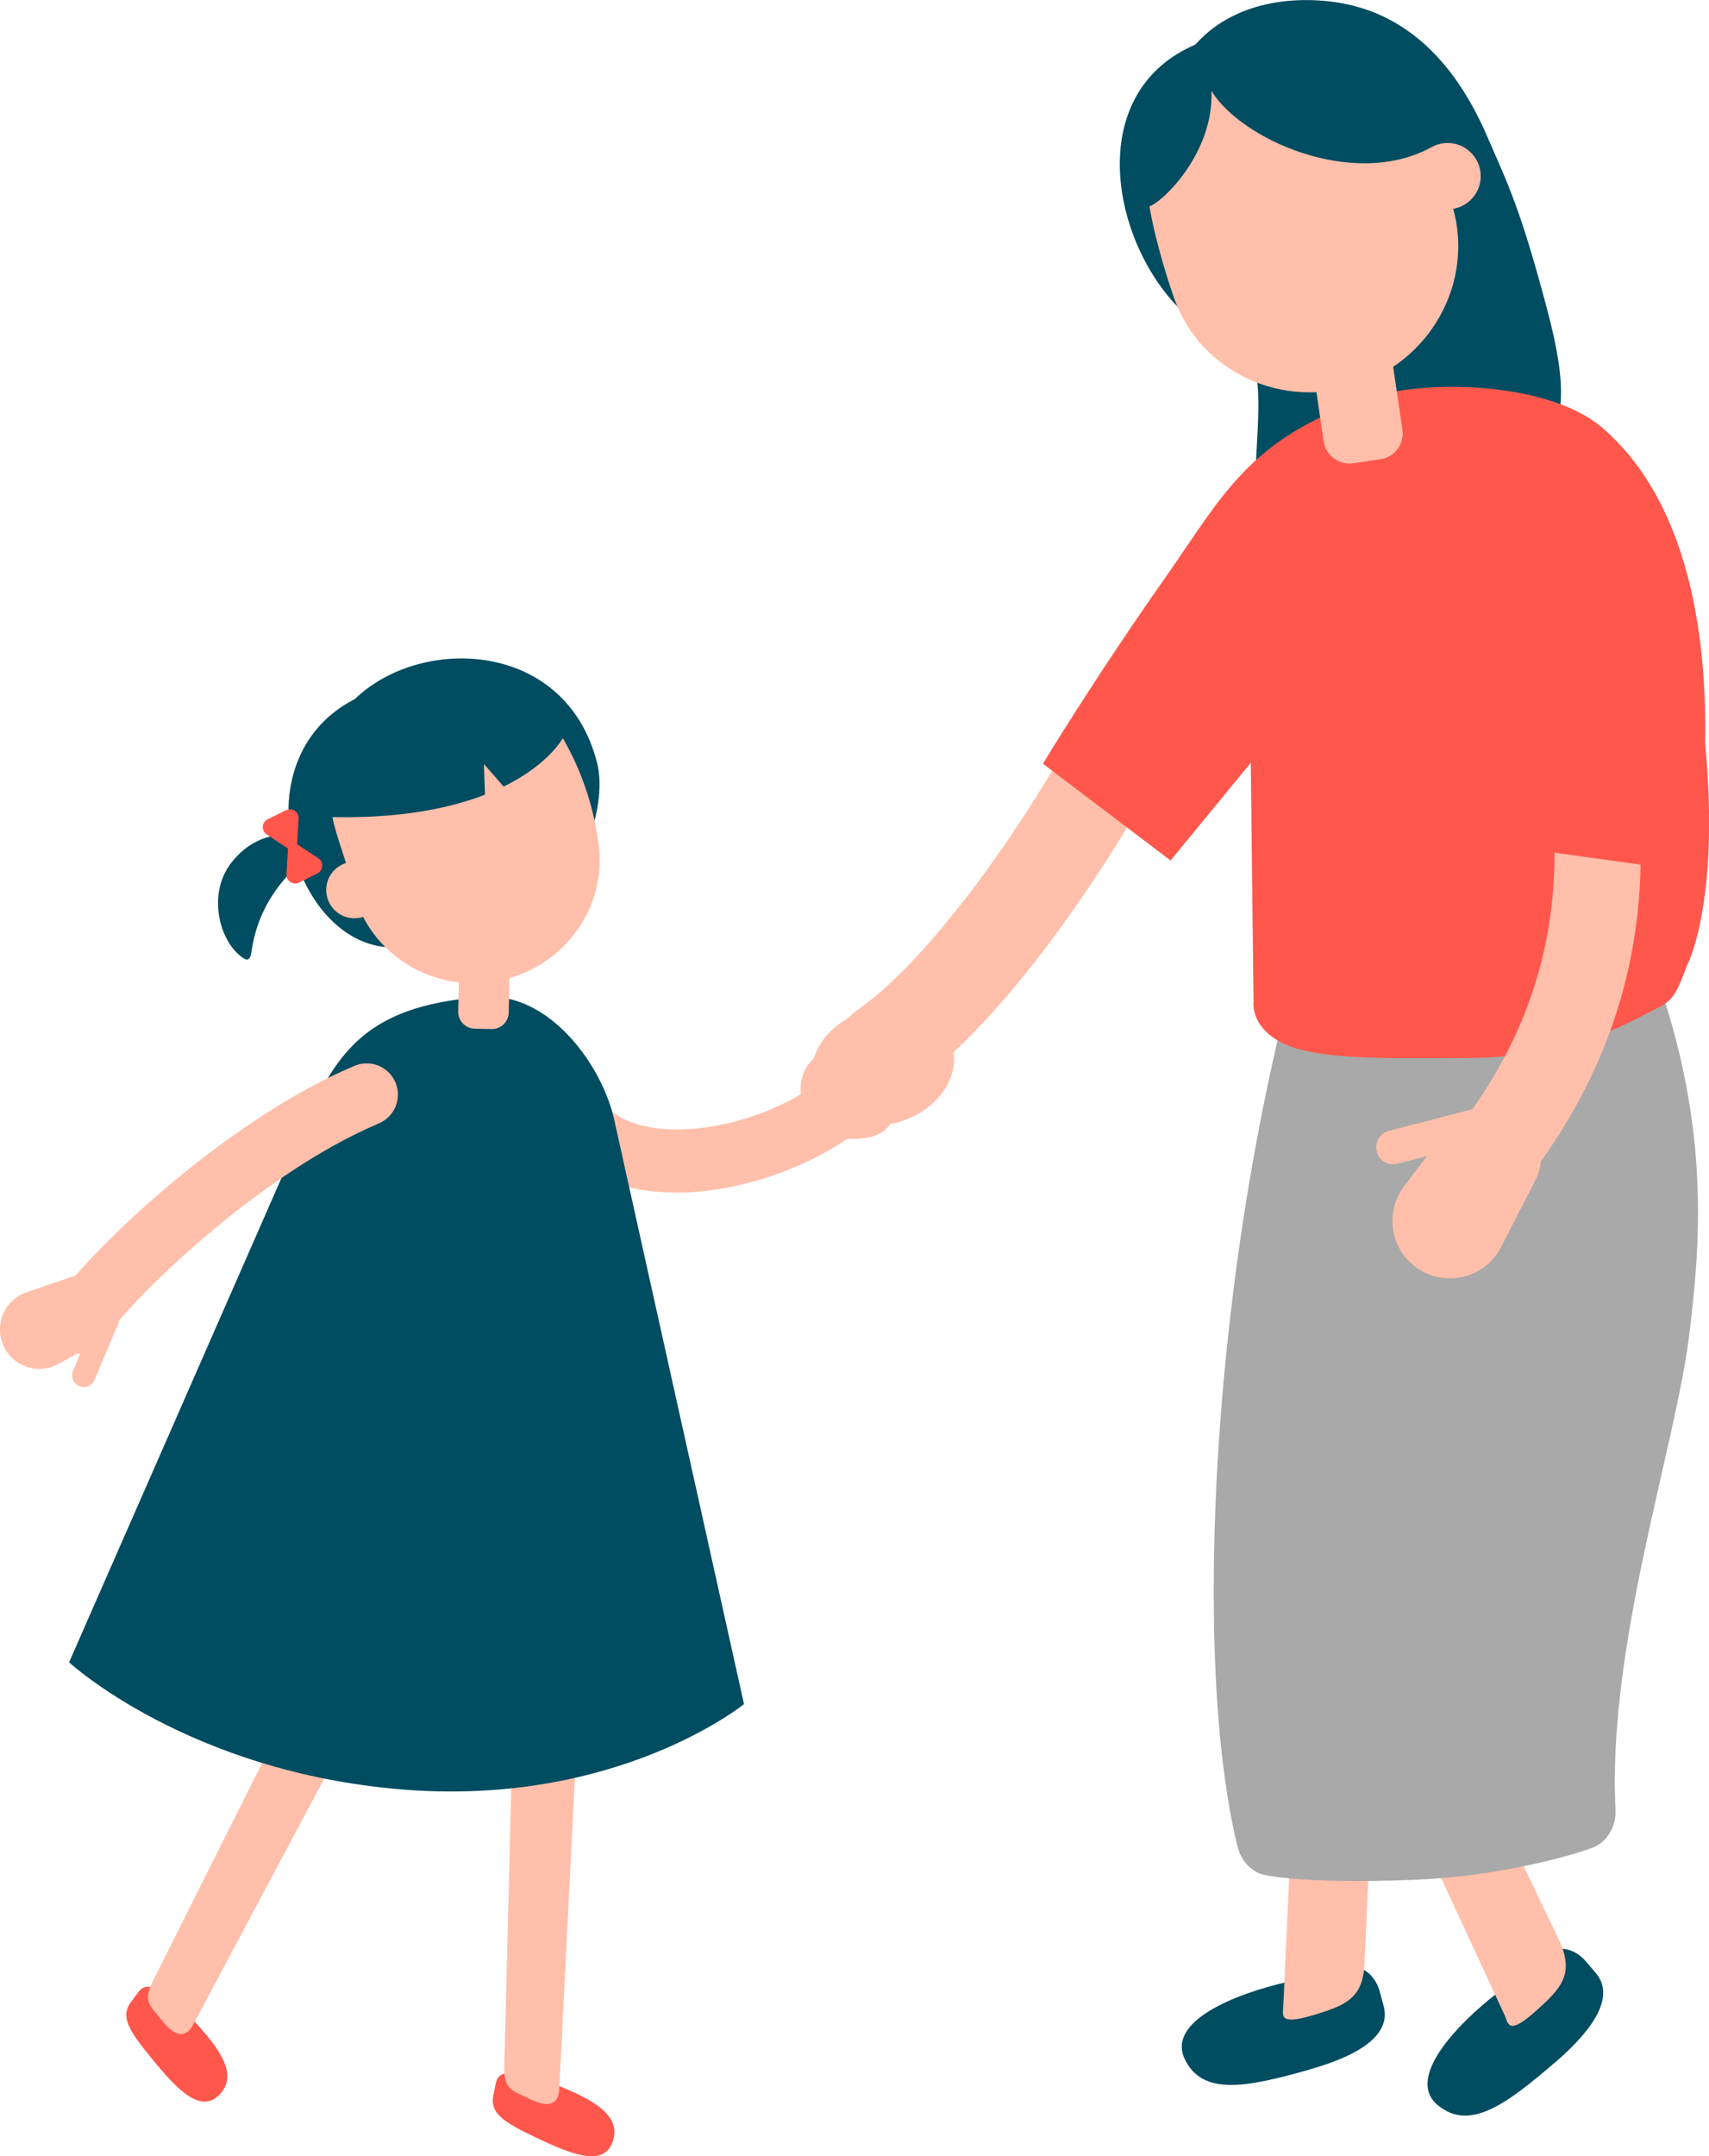 <?xml version="1.0" encoding="UTF-8"?>
<svg xmlns="http://www.w3.org/2000/svg" id="_レイヤー_2" data-name="レイヤー 2" viewBox="0 0 126.89 160">
  <defs>
    <style>
      .cls-1 {
        fill: #a9a9a9;
      }

      .cls-2 {
        fill: #ffbfaa;
      }

      .cls-3 {
        fill: #ff574c;
      }

      .cls-4 {
        fill: #004c61;
      }
    </style>
  </defs>
  <g id="_レイヤー_1-2" data-name="レイヤー 1">
    <g>
      <path class="cls-2" d="M50.19,88.49c-3.58,0-6.94-1.08-9.12-3.83-.8-1-.63-2.46.38-3.26,1.01-.8,2.47-.63,3.26.38,2.71,3.42,10.91,2.19,15.72-1.21,1.04-.74,2.49-.49,3.23.55s.49,2.49-.55,3.24c-3.29,2.33-8.29,4.14-12.93,4.14Z"></path>
      <g>
        <path class="cls-2" d="M65.57,81.35c-1.11,0-2.2-.53-2.88-1.51-1.09-1.59-.68-3.75.9-4.84,5.6-3.84,13.85-15.22,19.18-26.47.82-1.74,2.9-2.48,4.63-1.66,1.74.82,2.48,2.9,1.66,4.64-5.05,10.66-14.06,24.12-21.54,29.24-.6.41-1.29.61-1.96.61Z"></path>
        <ellipse class="cls-2" cx="65.56" cy="79.1" rx="5.35" ry="4.31" transform="translate(-19.28 21.16) rotate(-16.01)"></ellipse>
      </g>
      <path class="cls-4" d="M97.23,153.57c-4.62,1.3-7.95,2-9.27-.79s3.69-4.82,7.65-5.72c1.42-.32,2.9-1,4.68-1.11,1.02-.06,1.87.75,2.16,1.86.13.5.23.81.31,1.15.44,1.97-1.61,3.5-5.52,4.6Z"></path>
      <path class="cls-2" d="M97.44,149.55c-2.49.74-2.19,0-2.16-.66l.5-10.86,5.87.27-.34,7.42c-.12,2.57-1.38,3.09-3.87,3.83Z"></path>
      <path class="cls-3" d="M39.85,158.64c2.76,1.31,5.13,2.22,5.7.09.54-2.02-2.1-3.16-4.48-4.12-.85-.34-1.55-.45-2.62-.66-.62-.12-1.38-.28-1.61.53-.1.37-.13.67-.19.92-.37,1.44.87,2.13,3.2,3.24Z"></path>
      <path class="cls-2" d="M39.19,155.69c1.97,1,2.29.05,2.33-.61l1.3-25.85-4.76-.49-.6,23.9c-.15,2.52.41,2.37,1.73,3.04Z"></path>
      <path class="cls-3" d="M11.3,152.79c1.93,2.36,3.7,4.19,5.12,2.5,1.35-1.6-.55-3.75-2.3-5.64-.62-.67-1.21-1.06-2.09-1.71-.51-.37-1.13-.84-1.69-.2-.25.29-.4.55-.56.75-.95,1.15-.12,2.3,1.52,4.3Z"></path>
      <path class="cls-2" d="M11.95,149.84c1.35,1.74,2.05,1.02,2.37.44l12.17-22.84-4.1-2.46-10.71,21.37c-1.21,2.22-.64,2.32.27,3.49Z"></path>
      <path class="cls-4" d="M115.49,153.01c-3.64,3.13-6.36,5.17-8.74,3.2-2.38-1.97,1.31-5.92,4.53-8.41,1.15-.89,2.21-2.13,3.77-2.98.9-.49,2.02-.11,2.74.77.33.4.55.63.77.91,1.23,1.59.02,3.85-3.06,6.51Z"></path>
      <path class="cls-2" d="M113.97,149.28c-1.95,1.73-1.98.93-2.23.31l-5.93-12.81,5.43-2.23,4.62,9.62c.98,2.38.06,3.38-1.89,5.11Z"></path>
      <path class="cls-4" d="M115.01,33.54c-2.2,7.06-7.76,7.5-9.29,8.17-4.44,1.94-5.34-.02-10.46-2.09-4.55.78.53-13.01-3.56-14.15-7.8-2.17-13.13-17.8-2.95-22.16,3.3-3.72,8.76-3.69,11.94-2.83s6.94,3.26,9.66,9.48c1.7,3.9,2.54,5.55,4.5,12.91,1.66,6.24,1.07,7.8.17,10.69Z"></path>
      <path class="cls-1" d="M96.91,69.28c-7.09,24.53-8.39,54.19-5.02,67.76.27,1.08,1.06,1.91,2.05,2.1,2.25.42,6.27.55,11.25.34,5.09-.21,10.25-1.37,13.02-2.36,1.09-.39,1.81-1.58,1.74-2.86-.62-11.95,4.38-26.72,5.43-34.9,1.02-7.97,1.63-17.28-3.5-29.83"></path>
      <path class="cls-3" d="M104.59,29.68h0c-8.04,0-11.62,6.01-11.84,16.68l.32,27.9c-.09,1.43.86,2.45,2.02,3.07,2.54,1.35,7.7,1.19,13.64,1.18,7.7-.01,11.63-2.32,14.51-3.8,1.17-.6,1.41-1.53,2.02-3.07,0,0,4.09-7.65-.65-28.41-3.48-15.22-11.98-13.56-20.02-13.56Z"></path>
      <path class="cls-3" d="M101.43,29.63c-8.69,2.86-10.74,7.3-14.84,13.13-5.51,7.84-9.15,13.91-9.15,13.91l9.47,7.18,9.83-11.96"></path>
      <g>
        <path class="cls-2" d="M111.42,88.06c-.66,0-1.32-.2-1.89-.62-1.42-1.04-1.73-3.05-.68-4.47,8.75-11.91,6.7-23.03,5.35-30.38l-.16-.89c-.32-1.74.84-3.4,2.57-3.72,1.73-.31,3.4.84,3.71,2.57l.16.88c1.46,7.93,3.9,21.19-6.48,35.32-.63.85-1.6,1.3-2.58,1.3Z"></path>
        <g>
          <path class="cls-2" d="M112.66,82.66h0c-1.65-1.04-3.83-.65-5.02.91l-3.38,4.44c-1.52,1.99-1,4.86,1.12,6.19h0c2.12,1.34,4.93.57,6.07-1.66l2.55-4.97c.89-1.74.31-3.87-1.34-4.92Z"></path>
          <path class="cls-2" d="M104.87,80.38h2.53v6.84c0,.69-.56,1.24-1.24,1.24h-.04c-.69,0-1.24-.56-1.24-1.24v-6.84h0Z" transform="translate(161.25 -39.48) rotate(75.48)"></path>
        </g>
      </g>
      <path class="cls-3" d="M101.43,29.63c3.66-1.46,13.36-1.49,17.56,2.13,11.26,9.71,6.72,32.94,6.72,32.94l-13.84-1.92,2.1-18.55"></path>
      <path class="cls-2" d="M89.95,6.75c2.18,3.57,10.4,7.27,16.17,4.26.54,1.21.99,2.36,1.38,3.32,2.22,5.43-.49,11.67-6.05,13.95-5.56,2.28-11.88-.27-14.1-5.7-.39-.96-1.61-4.73-2-7.28.79-.17,4.77-3.81,4.6-8.54Z"></path>
      <path class="cls-2" d="M97.98,26.76h5.91v5.59c0,1.06-.86,1.92-1.92,1.92h-2.07c-1.06,0-1.92-.86-1.92-1.92v-5.59h0Z" transform="translate(-3.37 15.05) rotate(-8.39)"></path>
      <circle class="cls-2" cx="107.48" cy="13.07" r="2.46"></circle>
      <path class="cls-4" d="M5.13,123.35s8.83,8.15,24.78,9.44c15.95,1.28,25.33-6.34,25.33-6.34l-9.62-43.29c-.88-4.1-4.83-9.53-9.69-9.19-7.94.56-10.64,3.43-13.04,8.9L5.13,123.35Z"></path>
      <path class="cls-4" d="M29.46,70.29c-7.53.4-12.04-13.86-3.11-18.42,4.92-4.75,15.69-4.39,17.99,4.77.86,3.44-1.52,10.4-6.37,10.86"></path>
      <path class="cls-2" d="M24.69,60.63c.16,1.12,1.26,3.96,1.41,4.84.85,4.93,5.63,8.22,10.68,7.35,5.05-.87,8.46-5.56,7.62-10.49-.15-.87-.53-3.94-2.61-7.56,0,0-3.24,6.14-17.1,5.86Z"></path>
      <path class="cls-2" d="M35.29,71.58h1.27c.68,0,1.24.56,1.24,1.24v3.53h-3.75v-3.53c0-.68.56-1.24,1.24-1.24Z" transform="translate(70.25 148.68) rotate(-178.77)"></path>
      <polyline class="cls-2" points="38.1 59.18 35.93 56.69 36.08 60.97"></polyline>
      <path class="cls-4" d="M22.26,62.1s-2.8-.93-5.04,1.86c-1.89,2.35-.92,5.93.78,7.09.19.13.55.41.67-.42.24-1.66.97-4.64,4.58-7.37"></path>
      <g>
        <path class="cls-3" d="M21.43,62.23l2.21,1.46c.42.27.38.9-.07,1.12l-1.36.68c-.45.22-.97-.12-.94-.62l.16-2.64Z"></path>
        <path class="cls-3" d="M22.01,63.38l.16-2.64c.03-.5-.49-.84-.94-.62l-1.36.68c-.45.22-.48.84-.07,1.12l2.21,1.46Z"></path>
      </g>
      <circle class="cls-2" cx="26.32" cy="66.04" r="2.1"></circle>
      <path class="cls-2" d="M65.95,83.6c-1.29,1.62-5.28.6-5.28.6-.96-1.14-1.89-3.65-.6-5.28,1.29-1.62,3.65-1.89,5.28-.6,1.62,1.29,1.89,3.65.6,5.28Z"></path>
      <path class="cls-2" d="M5.83,100.46c-.41,0-.83-.11-1.21-.34-1.09-.67-1.44-2.09-.77-3.19,1.99-3.26,12.32-13.54,22.47-17.84,1.18-.5,2.54.05,3.04,1.23.5,1.18-.05,2.54-1.23,3.04-9.19,3.89-18.8,13.5-20.31,15.98-.44.72-1.2,1.11-1.98,1.11Z"></path>
      <g>
        <path class="cls-2" d="M8.79,96.05h0c.54,1.22.06,2.66-1.11,3.31l-3.35,1.85c-1.5.83-3.39.2-4.08-1.37h0c-.7-1.57.1-3.39,1.73-3.95l3.62-1.24c1.27-.43,2.66.17,3.2,1.4Z"></path>
        <path class="cls-2" d="M6.95,97.53h0c.48,0,.86.39.86.86v4.67h-1.73v-4.67c0-.48.39-.86.86-.86Z" transform="translate(-25.57 195.43) rotate(-157.16)"></path>
      </g>
    </g>
  </g>
</svg>
